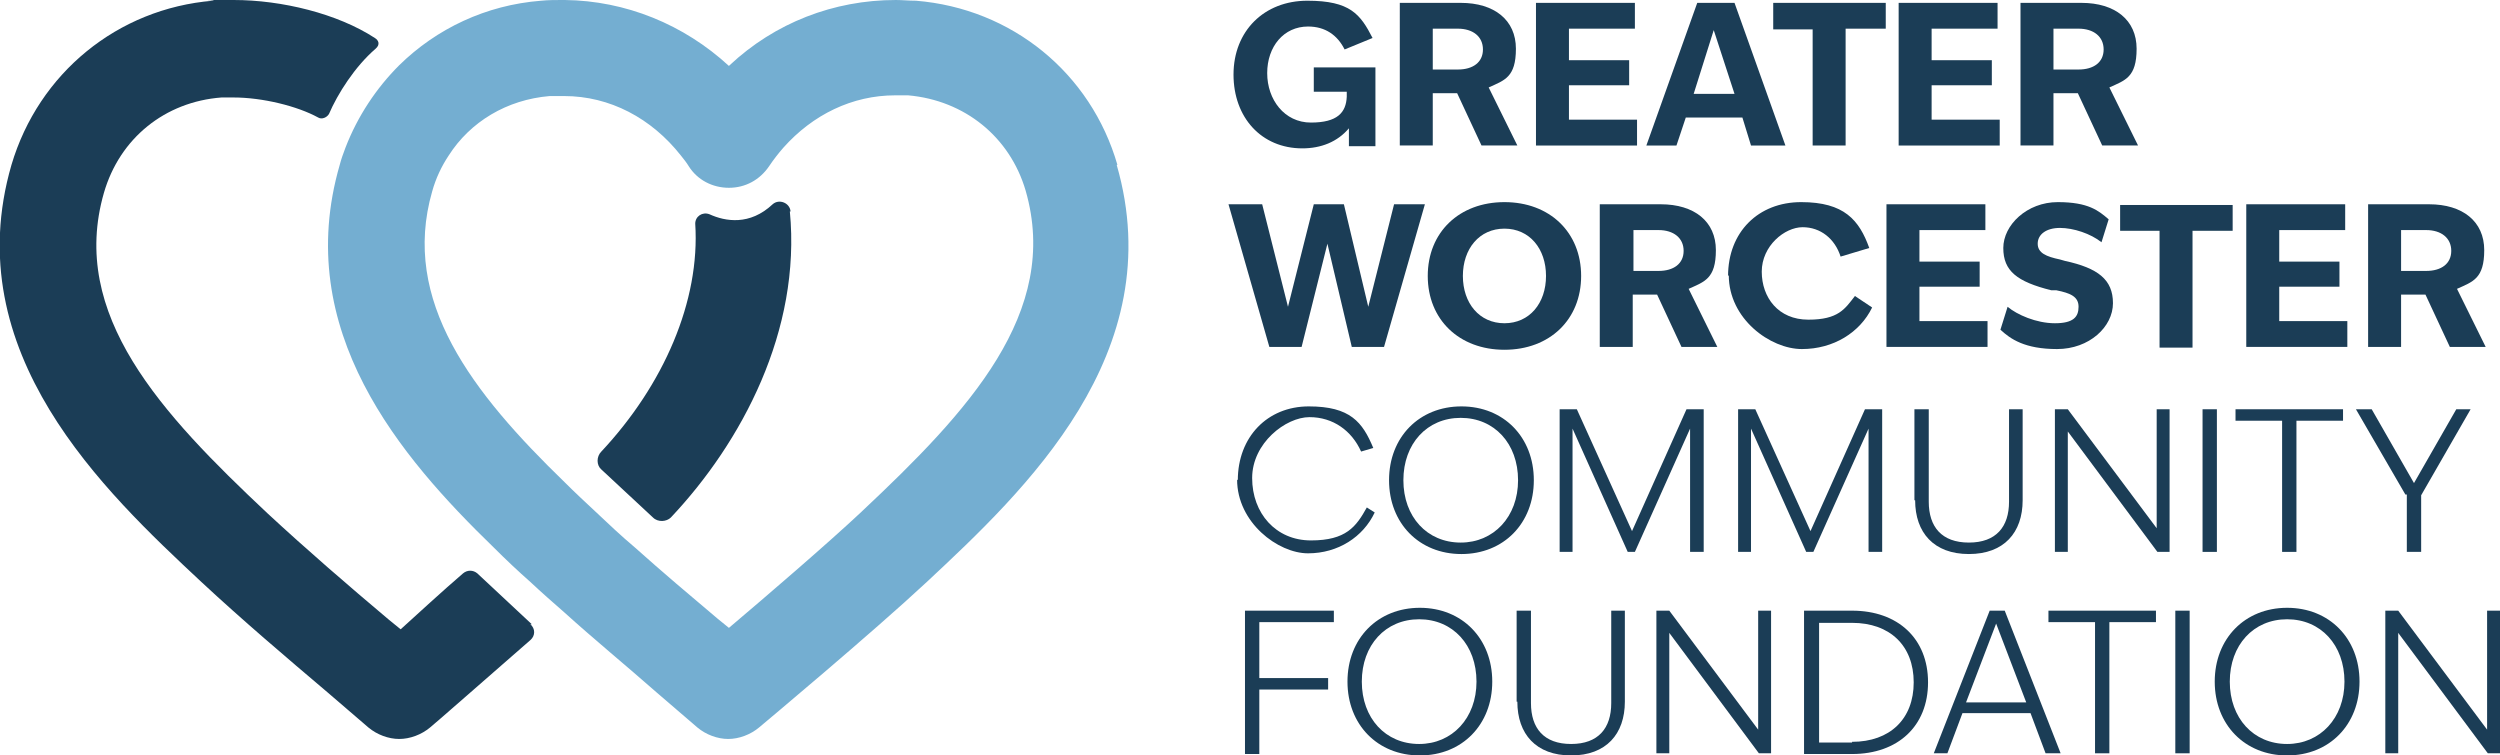 <?xml version="1.0" encoding="UTF-8"?>
<svg id="Layer_1" xmlns="http://www.w3.org/2000/svg" version="1.1" viewBox="0 0 348.8 105.4">
  <!-- Generator: Adobe Illustrator 29.1.0, SVG Export Plug-In . SVG Version: 2.1.0 Build 142)  -->
  <defs>
    <style>
      .st0 {
        fill: #74aed1;
      }

      .st1 {
        fill: #1b3d56;
      }
    </style>
  </defs>
  <g>
    <path class="st1" d="M171.4,28.5h4.7l3.6,14.3,3.6-14.3h4.2l3.4,14.3,3.6-14.3h4.3l-5.7,19.9h-4.5l-3.4-14.4-3.6,14.4h-4.5l-5.7-19.9Z"/>
    <path class="st1" d="M199.2,38.5c0-6.1,4.4-10.3,10.7-10.3s10.7,4.2,10.7,10.3-4.4,10.3-10.7,10.3-10.7-4.2-10.7-10.3ZM209.9,45.1c3.5,0,5.8-2.8,5.8-6.6s-2.3-6.6-5.8-6.6-5.8,2.8-5.8,6.6,2.3,6.6,5.8,6.6Z"/>
    <path class="st1" d="M223.2,28.5h8.5c4.7,0,7.7,2.4,7.7,6.4s-1.6,4.4-3.8,5.4l4,8.1h-5l-3.4-7.3h-3.4v7.3h-4.6v-19.9ZM231.4,37.8c2.1,0,3.5-1,3.5-2.8s-1.4-2.9-3.5-2.9h-3.5v5.7h3.5Z"/>
    <path class="st1" d="M241.1,38.5c0-6.1,4.2-10.3,10.2-10.3s8.1,2.5,9.5,6.4l-4,1.2c-.8-2.5-2.8-4.1-5.3-4.1s-5.7,2.6-5.7,6.2,2.3,6.7,6.5,6.7,5.1-1.5,6.5-3.3l2.4,1.6c-1.7,3.5-5.4,5.8-9.8,5.8s-10.2-4.2-10.2-10.3Z"/>
    <path class="st1" d="M263.2,28.5h13.8v3.6h-9.2v4.4h8.4v3.5h-8.4v4.8h9.5v3.6h-14.1v-19.9Z"/>
    <path class="st1" d="M279.1,46l1-3.2c1.3,1.1,4,2.3,6.6,2.3s3.3-.9,3.3-2.3-1.1-1.9-3.1-2.3h-.7c-4.8-1.2-6.7-2.7-6.7-5.9s3.3-6.4,7.6-6.4,5.7,1.2,7.1,2.4l-1,3.2c-1.5-1.2-3.9-2-5.8-2s-3.1.9-3.1,2.2,1.2,1.8,3.1,2.2l.7.2c4.6,1,6.7,2.6,6.7,5.9s-3.3,6.4-7.8,6.4-6.5-1.4-7.9-2.7Z"/>
    <path class="st1" d="M301.4,32.2h-5.6v-3.6h15.7v3.6h-5.6v16.3h-4.6v-16.3Z"/>
    <path class="st1" d="M313.4,28.5h13.8v3.6h-9.2v4.4h8.4v3.5h-8.4v4.8h9.5v3.6h-14.1v-19.9Z"/>
    <path class="st1" d="M330.4,28.5h8.5c4.7,0,7.7,2.4,7.7,6.4s-1.6,4.4-3.8,5.4l4,8.1h-5l-3.4-7.3h-3.4v7.3h-4.6v-19.9ZM338.5,37.8c2.1,0,3.5-1,3.5-2.8s-1.4-2.9-3.5-2.9h-3.5v5.7h3.5Z"/>
  </g>
  <g>
    <path class="st1" d="M172.7,67c0-6,4.1-10.3,9.9-10.3s7.5,2.2,9,5.8l-1.7.5c-1.3-2.9-3.9-4.8-7.2-4.8s-8,3.6-8,8.5,3.3,8.7,8.2,8.7,6.3-1.9,7.8-4.6l1.1.7c-1.6,3.4-5.1,5.7-9.3,5.7s-9.9-4.3-9.9-10.3Z"/>
    <path class="st1" d="M193.8,67c0-6,4.2-10.3,10.1-10.3s10.1,4.3,10.1,10.3-4.2,10.3-10.1,10.3-10.1-4.3-10.1-10.3ZM203.8,75.7c4.6,0,8-3.6,8-8.7s-3.3-8.7-8-8.7-8,3.6-8,8.7,3.3,8.7,8,8.7Z"/>
    <path class="st1" d="M217.5,57.1h2.5l7.7,17,7.6-17h2.4v19.9h-1.9v-17.2l-7.7,17.2h-1l-7.7-17.2v17.2h-1.8v-19.9Z"/>
    <path class="st1" d="M242.4,57.1h2.5l7.7,17,7.6-17h2.4v19.9h-1.9v-17.2l-7.7,17.2h-1l-7.7-17.2v17.2h-1.8v-19.9Z"/>
    <path class="st1" d="M267.1,69.8v-12.7h2v12.9c0,3.5,1.8,5.7,5.6,5.7s5.6-2.2,5.6-5.7v-12.9h1.9v12.7c0,4.5-2.6,7.5-7.5,7.5s-7.5-3-7.5-7.5Z"/>
    <path class="st1" d="M286.7,57.1h1.8l12.4,16.6v-16.6h1.8v19.9h-1.7l-12.5-16.8v16.8h-1.8v-19.9Z"/>
    <path class="st1" d="M307.3,57.1h2v19.9h-2v-19.9Z"/>
    <path class="st1" d="M318.4,58.7h-6.5v-1.6h15v1.6h-6.5v18.3h-2v-18.3Z"/>
    <path class="st1" d="M335.6,69l-6.9-11.9h2.2l5.9,10.3,5.9-10.3h2l-6.9,12v7.9h-2v-8Z"/>
  </g>
  <g>
    <path class="st1" d="M173.7,85.2h12.4v1.6h-10.4v7.8h9.6v1.6h-9.6v9h-2v-19.9Z"/>
    <path class="st1" d="M188,95.1c0-6,4.2-10.3,10.1-10.3s10.1,4.3,10.1,10.3-4.2,10.3-10.1,10.3-10.1-4.3-10.1-10.3ZM198,103.8c4.6,0,8-3.6,8-8.7s-3.3-8.7-8-8.7-8,3.6-8,8.7,3.3,8.7,8,8.7Z"/>
    <path class="st1" d="M211.6,97.9v-12.7h2v12.9c0,3.5,1.8,5.7,5.6,5.7s5.6-2.2,5.6-5.7v-12.9h1.9v12.7c0,4.5-2.6,7.5-7.5,7.5s-7.5-3-7.5-7.5Z"/>
    <path class="st1" d="M231.1,85.2h1.8l12.4,16.6v-16.6h1.8v19.9h-1.7l-12.5-16.8v16.8h-1.8v-19.9Z"/>
    <path class="st1" d="M251.7,85.2h6.7c6.4,0,10.6,3.9,10.6,10s-4.2,10-10.6,10h-6.7v-19.9ZM258.4,103.5c5.3,0,8.6-3.2,8.6-8.3s-3.3-8.3-8.6-8.3h-4.6v16.7h4.6Z"/>
    <path class="st1" d="M277.6,85.2h2.1l7.8,19.9h-2.1l-2.1-5.6h-9.5l-2.1,5.6h-1.9l7.8-19.9ZM282.7,98l-4.2-11-4.2,11h8.3Z"/>
    <path class="st1" d="M292.3,86.8h-6.5v-1.6h15v1.6h-6.5v18.3h-2v-18.3Z"/>
    <path class="st1" d="M303.5,85.2h2v19.9h-2v-19.9Z"/>
    <path class="st1" d="M309,95.1c0-6,4.2-10.3,10.1-10.3s10.1,4.3,10.1,10.3-4.2,10.3-10.1,10.3-10.1-4.3-10.1-10.3ZM319.1,103.8c4.6,0,8-3.6,8-8.7s-3.3-8.7-8-8.7-8,3.6-8,8.7,3.3,8.7,8,8.7Z"/>
    <path class="st1" d="M332.8,85.2h1.8l12.4,16.6v-16.6h1.8v19.9h-1.7l-12.5-16.8v16.8h-1.8v-19.9Z"/>
  </g>
  <g>
    <path class="st1" d="M172.1,10.4c0-6.1,4.3-10.3,10.3-10.3s7.4,1.9,9.1,5.2l-3.9,1.6c-1-2-2.7-3.2-5.1-3.2-3.4,0-5.7,2.8-5.7,6.5s2.4,6.9,6.1,6.9,4.9-1.4,5-3.6v-.7h-4.6v-3.4h8.6v11h-3.7v-2.5c-1.6,1.9-3.9,2.8-6.5,2.8-5.7,0-9.6-4.3-9.6-10.3Z"/>
    <path class="st1" d="M195.3.4h8.5c4.7,0,7.7,2.4,7.7,6.4s-1.6,4.4-3.8,5.4l4,8.1h-5l-3.4-7.3h-3.4v7.3h-4.6V.4ZM203.4,9.7c2.1,0,3.5-1,3.5-2.8s-1.4-2.9-3.5-2.9h-3.5v5.7h3.5Z"/>
    <path class="st1" d="M214.3.4h13.8v3.6h-9.2v4.4h8.4v3.5h-8.4v4.8h9.5v3.6h-14.1V.4Z"/>
    <path class="st1" d="M236.8.4h5.2l7.1,19.9h-4.8l-1.2-3.9h-7.9l-1.3,3.9h-4.2L236.8.4ZM242,13.1l-2.9-8.9-2.8,8.9h5.7Z"/>
    <path class="st1" d="M253,4.1h-5.6V.4h15.7v3.6h-5.6v16.3h-4.6V4.1Z"/>
    <path class="st1" d="M264.9.4h13.8v3.6h-9.2v4.4h8.4v3.5h-8.4v4.8h9.5v3.6h-14.1V.4Z"/>
    <path class="st1" d="M281.9.4h8.5c4.7,0,7.7,2.4,7.7,6.4s-1.6,4.4-3.8,5.4l4,8.1h-5l-3.4-7.3h-3.4v7.3h-4.6V.4ZM290,9.7c2.1,0,3.5-1,3.5-2.8s-1.4-2.9-3.5-2.9h-3.5v5.7h3.5Z"/>
  </g>
  <g>
    <path class="st1" d="M110.3,29.5c-.1-1.2-1.6-1.8-2.5-1-3.2,3-6.6,2.4-8.8,1.4-1-.4-2,.3-2,1.3.7,10.8-4.4,22.5-13.1,31.8-.7.7-.7,1.9,0,2.5l7.2,6.7c.7.7,1.9.6,2.5,0,9.9-10.5,18.2-26.1,16.6-42.7Z"/>
    <path class="st0" d="M155.9,23c-3.7-12.8-14.7-21.8-28.1-22.9-1,0-1.9-.1-2.8-.1C116.3,0,108.1,3.2,101.8,9.1c0,0,0,0-.1.1C95.4,3.4,87.3.1,78.8,0c-.1,0-.3,0-.4,0-.9,0-1.9,0-2.9.1-7.7.6-14.6,3.9-19.8,9-3.2,3.2-5.8,7.1-7.5,11.5-.3.8-.6,1.6-.8,2.4-6.7,23.1,8.5,40.8,21.5,53.4,1.7,1.7,3.4,3.3,5.1,4.8,1.6,1.5,3.2,2.9,4.8,4.3,4.2,3.8,8.6,7.4,12.8,11.1,1.9,1.6,3.8,3.3,5.7,4.9,1.2,1,2.8,1.6,4.3,1.6s3.1-.6,4.3-1.6c.6-.5,15.9-13.3,23.4-20.3,13.6-12.7,34.1-31.9,26.5-58.2ZM120.2,71.4c-4.8,4.5-13.3,11.8-18.5,16.2l-1.6-1.3c-3.8-3.2-7.7-6.5-11.5-9.9-1.9-1.6-3.7-3.3-5.5-5-1.5-1.4-2.9-2.7-4.3-4.1-12.9-12.5-22.9-25.3-18.5-40.6.5-1.8,1.3-3.5,2.3-5,3-4.7,8.1-7.8,14.1-8.3.6,0,1.2,0,1.7,0s.2,0,.3,0c6.4,0,12.2,3.1,16.3,8.3.4.5.8,1,1.1,1.5,1.2,1.9,3.3,3,5.6,3s4.3-1.1,5.6-3c.6-.9,1.3-1.8,2-2.6,4.1-4.6,9.6-7.3,15.6-7.3s1.2,0,1.8,0c7.9.7,14.2,5.8,16.4,13.3,4.9,17-8,30.8-22.8,44.7Z"/>
    <path class="st1" d="M74.2,87.1l-7.6-7.1c-.6-.5-1.4-.5-2,0-2.8,2.4-6.6,5.9-8.7,7.8l-1.6-1.3c-5.7-4.8-11.5-9.8-17-14.9-14.8-13.9-27.7-27.7-22.8-44.7,2.2-7.6,8.5-12.7,16.4-13.3.6,0,1.2,0,1.7,0,4,0,8.9,1.2,11.8,2.8.5.3,1.2,0,1.5-.5,1.2-2.8,3.6-6.6,6.5-9.1.7-.6.4-1.2-.1-1.5C47.1,1.9,39.3,0,32.6,0s-1.9,0-2.9.1C16.4,1.2,5.4,10.2,1.6,23c-7.6,26.2,12.9,45.5,26.5,58.2,5.7,5.3,11.7,10.4,17.6,15.4,1.9,1.6,3.8,3.3,5.7,4.9,1.2,1,2.8,1.6,4.3,1.6s3.1-.6,4.3-1.6c.4-.3,7.7-6.7,14-12.2.7-.6.7-1.6,0-2.2Z"/>
  </g>
</svg>